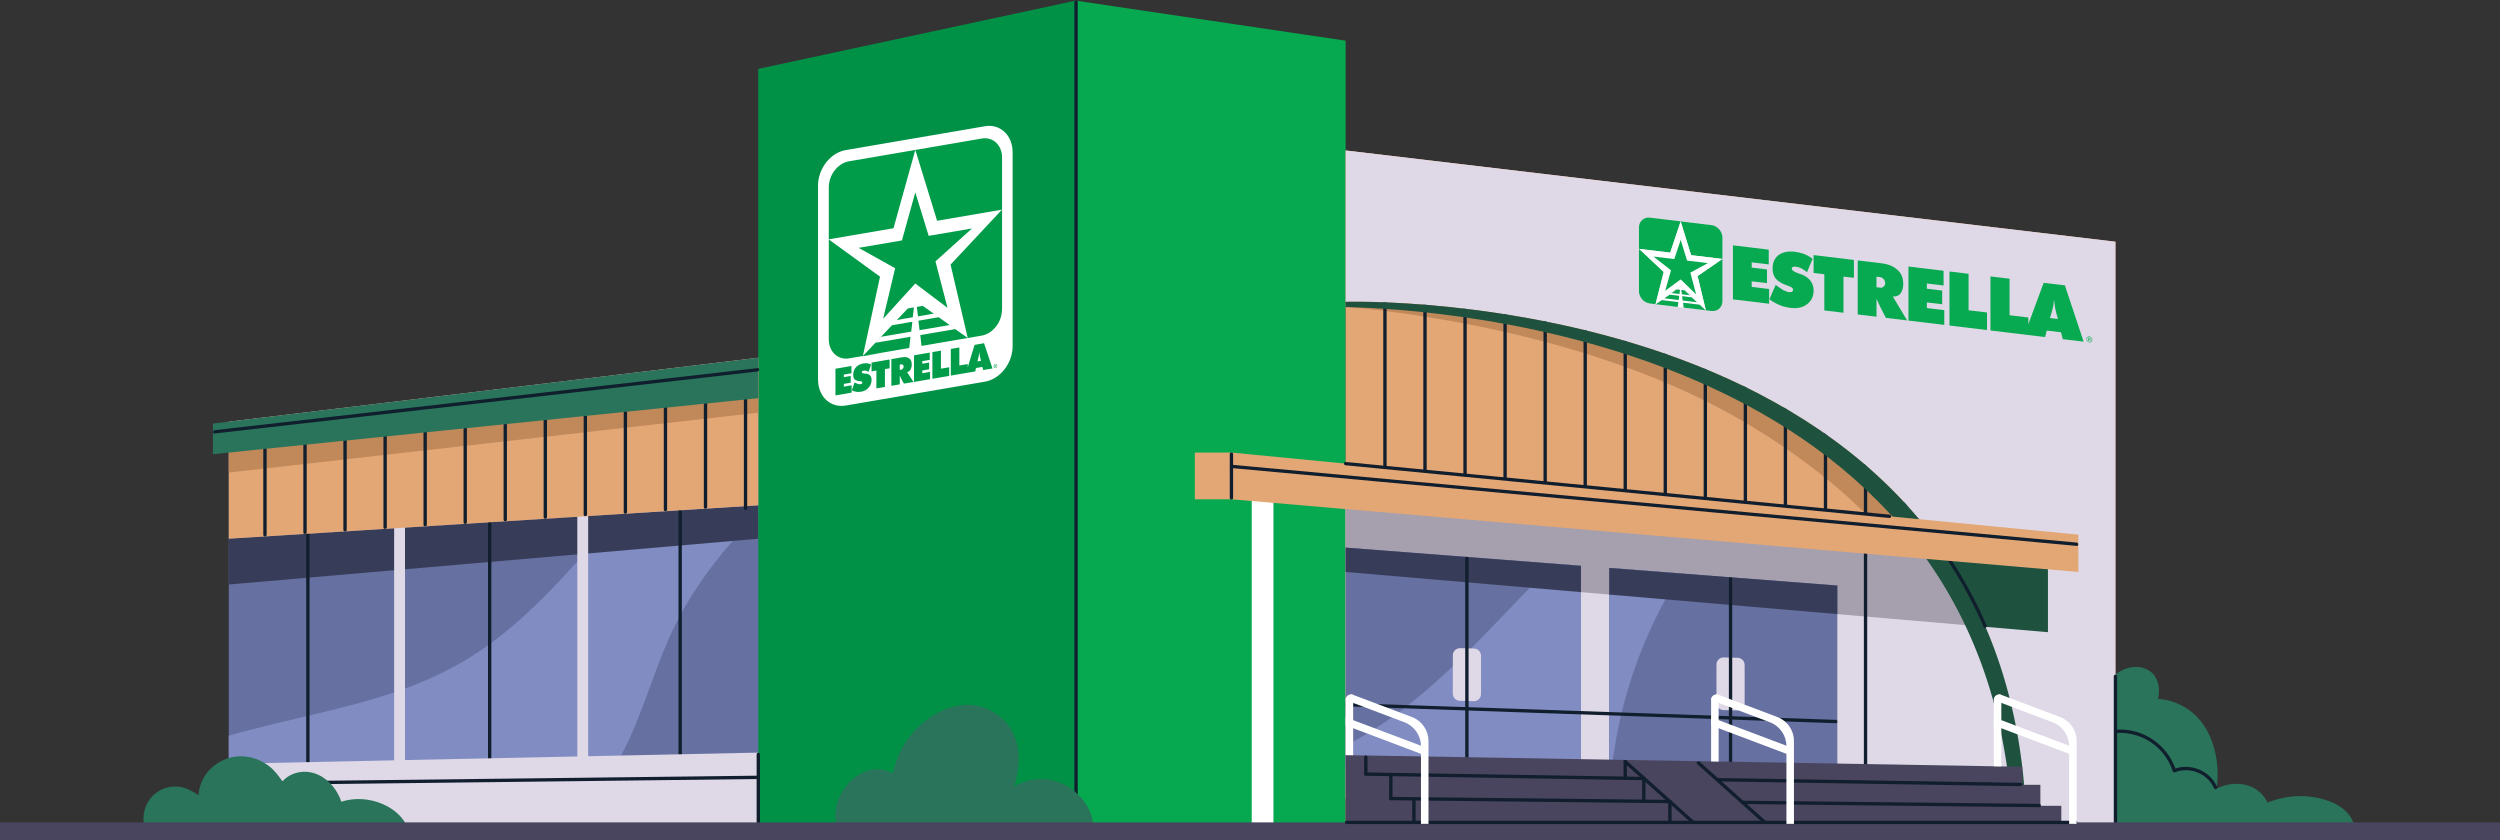 <?xml version="1.0" encoding="UTF-8"?><svg id="Layer_1" xmlns="http://www.w3.org/2000/svg" xmlns:xlink="http://www.w3.org/1999/xlink" viewBox="0 0 688.02 231.23"><rect x="0" y="0" width="688.02" height="231.23" fill="#333333" stroke="none"/><defs><style>.cls-1{fill:#07aa50;}.cls-2{fill:none;}.cls-3{fill:#41904b;}.cls-4{fill:#009147;}.cls-5{fill:#808cc2;}.cls-6{fill:#dfd8e6;}.cls-7{fill:#6670a1;}.cls-8{fill:#07a950;}.cls-9{fill:#e3a776;}.cls-10{fill:#039547;}.cls-11{fill:#1e523f;}.cls-12{fill:#101e2d;}.cls-13{fill:#373d59;}.cls-14{fill:#49455e;}.cls-15{fill:#fff;}.cls-16{fill:#a69fad;}.cls-17{fill:#c18859;}.cls-18{fill:#009c49;}.cls-19{fill:#29745a;}.cls-20{clip-path:url(#clippath);}</style><clipPath id="clippath"><rect class="cls-2" width="688.02" height="231.23"/></clipPath></defs><g class="cls-20"><path class="cls-19" d="M646.62,224.47c-1.31-1.82-3.28-3.06-5.34-3.88-2.1-.83-4.35-1.3-6.6-1.45-2.26-.15-4.55.03-6.76.53-1.33.3-2.63.71-3.89,1.23-.87-1.97-2.57-3.6-4.54-4.42-3.06-1.28-6.5-.86-9.45.51.24-1.7.32-3.41.24-5.11-.16-3.62-1.02-7.28-2.72-10.5-.81-1.55-1.83-2.99-3.06-4.22-1.18-1.19-2.56-2.19-4.05-2.97-2.04-1.06-4.29-1.7-6.57-1.85.07-.26.12-.53.17-.8.41-2.51-.23-5.35-2.42-6.86-2.24-1.55-5.2-1.4-7.56-.24-2.53,1.25-4.56,3.46-6.03,5.83-.03.05-.06.1-.08.14v38.76h70.21c.04-1.68-.59-3.37-1.56-4.72"/><path class="cls-12" d="M610.13,216.51c-1.44-3.41-5.18-5.56-8.82-5.47-1.04.03-2.08.23-3.04.64.19.11.38.21.57.32-1.86-5.76-6.89-10.12-12.9-11.04-1.77-.27-3.56-.25-5.32.05-.58.1-.34.99.24.89,5.76-1,11.73,1.48,15.07,6.27.87,1.25,1.56,2.62,2.02,4.07.07.21.33.42.57.32,3.13-1.31,6.9-.39,9.24,2.02.67.69,1.2,1.5,1.58,2.39.1.23.43.28.63.16.24-.14.26-.4.16-.63"/><polygon class="cls-7" points="62.96 230.41 218.48 230.41 218.48 97.27 62.96 116.05 62.96 230.41"/><path class="cls-5" d="M205.04,112.15c-7.3,3.89-13.92,8.94-20.01,14.52-12.03,11.02-22.06,23.98-33.42,35.66-5.52,5.67-11.37,11.06-17.84,15.65-7.2,5.11-15.13,8.97-23.44,11.92-15.44,5.48-31.69,8.01-47.38,12.58v15.04c11.46.9,22.92,1.72,34.39,2.37,10.5.59,21,1.03,31.51,1.26,5.31.12,10.63.18,15.95.18,4.64,0,9.6.34,14.1-1.01,4.81-1.44,7.8-5.23,10.31-9.36,2.38-3.92,4.31-8.1,6.04-12.35,3.44-8.46,6.08-17.24,10.04-25.48,7.08-14.74,17.95-27.26,30.26-37.89.97-.84,1.94-1.66,2.93-2.47v-26.27c-4.64,1.48-9.15,3.37-13.44,5.65"/><polygon class="cls-13" points="62.96 148.26 62.96 160.86 208.68 148.26 208.68 139.07 62.96 148.26"/><path class="cls-12" d="M134.3,143.73v64.96c0,.59.92.59.92,0v-64.96c0-.59-.92-.59-.92,0"/><path class="cls-12" d="M84.27,146.97v62.78c0,.59.92.59.92,0v-62.78c0-.59-.92-.59-.92,0"/><path class="cls-12" d="M186.73,140.53v67.05c0,.59.92.59.92,0v-67.05c0-.59-.92-.59-.92,0"/><rect class="cls-6" x="158.88" y="139.65" width="2.99" height="69.16"/><rect class="cls-6" x="108.47" y="140.74" width="2.99" height="69.16"/><polygon class="cls-6" points="211.13 228.37 62.96 228.37 62.96 210.2 211.13 207.07 211.13 228.37"/><path class="cls-12" d="M63.36,216.1c18.95-.22,37.9-.44,56.85-.67,18.85-.22,37.71-.44,56.56-.66,10.64-.12,21.27-.25,31.91-.38.59,0,.59-.92,0-.92-18.95.22-37.9.44-56.85.67-18.85.22-37.71.44-56.56.66-10.64.12-21.27.25-31.91.38-.59,0-.59.93,0,.92"/><path class="cls-19" d="M113.32,228.23c-.34,0-.69,0-1.03,0-1.01-3.29-4.02-5.7-7.09-7-3.55-1.5-7.59-1.77-11.26-.59-.54-1.56-1.32-3.02-2.39-4.31-1.12-1.36-2.53-2.49-4.16-3.19-1.57-.68-3.31-.91-5.01-.62-1.78.3-3.45,1.16-4.63,2.53-.73-1.03-1.48-2.06-2.36-2.98-.83-.88-1.79-1.63-2.84-2.23-2.04-1.18-4.41-1.79-6.77-1.69-4.6.2-8.92,3.2-10.49,7.55-.37,1.02-.59,2.1-.67,3.18-.62-.47-1.28-.89-1.97-1.25-1.12-.58-2.35-1.02-3.61-1.14-1.09-.11-2.2,0-3.25.31-2.11.62-3.95,2.03-5.07,3.93-1.25,2.12-1.56,4.74-.91,7.1.25.27.51.54.78.8,3.93.02,7.86,0,11.79,0h14.82c9.83,0,19.67,0,29.5,0,5.09,0,10.18,0,15.28,0,.02.07.05.13.07.2.06.2.41.12.36-.09,0-.04-.02-.08-.03-.12.32,0,.64,0,.96,0,.25,0,.21-.39-.04-.39"/><polygon class="cls-8" points="370.33 230.41 296.04 230.41 296.04 .18 370.33 11.2 370.33 230.41"/><polygon class="cls-4" points="208.68 230.41 296.04 230.41 296.04 .18 208.68 18.96 208.68 230.41"/><polygon class="cls-9" points="370.33 41.41 582.19 66.52 582.19 230.41 370.33 230.41 370.33 41.41"/><path class="cls-17" d="M370.33,84.5s47.57,3.04,90.62,21.91c33.51,14.69,52.45,35.05,52.45,35.05l9.06.88s-40.13-42.71-72.63-53.78c-32.5-11.07-79.51-4.06-79.51-4.06"/><polygon class="cls-6" points="573.21 218.37 370.33 219.77 370.33 136.73 573.21 147.44 573.21 218.37"/><polygon class="cls-16" points="370.33 136.73 370.33 157.41 565.45 174.14 565.45 154.48 370.33 136.73"/><path class="cls-12" d="M512.95,151.93v68.27c0,.59.92.59.92,0v-68.27c0-.59-.92-.59-.92,0"/><path class="cls-12" d="M380.69,80.39v52.25c0,.59.92.59.92,0v-52.25c0-.59-.92-.59-.92,0"/><path class="cls-12" d="M391.71,81.42v52.25c0,.59.92.59.92,0v-52.25c0-.59-.92-.59-.92,0"/><path class="cls-12" d="M402.73,82.44v52.25c0,.59.92.59.92,0v-52.25c0-.59-.92-.59-.92,0"/><path class="cls-12" d="M413.75,83.46v52.25c0,.59.92.59.92,0v-52.25c0-.59-.92-.59-.92,0"/><path class="cls-12" d="M424.78,84.48v52.25c0,.59.92.59.92,0v-52.25c0-.59-.92-.59-.92,0"/><path class="cls-12" d="M435.8,85.5v52.25c0,.59.92.59.92,0v-52.25c0-.59-.92-.59-.92,0"/><path class="cls-12" d="M446.82,86.52v52.25c0,.59.92.59.92,0v-52.25c0-.59-.92-.59-.92,0"/><path class="cls-12" d="M457.84,87.54v52.25c0,.59.92.59.92,0v-52.25c0-.59-.92-.59-.92,0"/><path class="cls-12" d="M468.86,88.56v52.25c0,.59.92.59.92,0v-52.25c0-.59-.92-.59-.92,0"/><path class="cls-12" d="M479.88,89.58v52.25c0,.59.92.59.92,0v-52.25c0-.59-.92-.59-.92,0"/><path class="cls-12" d="M490.9,90.6v52.25c0,.59.92.59.92,0v-52.25c0-.59-.92-.59-.92,0"/><path class="cls-12" d="M501.93,91.62v52.25c0,.59.92.59.92,0v-52.25c0-.59-.92-.59-.92,0"/><path class="cls-12" d="M512.95,92.64v52.25c0,.59.92.59.92,0v-52.25c0-.59-.92-.59-.92,0"/><path class="cls-12" d="M523.97,93.66v52.25c0,.59.92.59.92,0v-52.25c0-.59-.92-.59-.92,0"/><path class="cls-6" d="M370.33,83.05s186.55-5.71,187.36,147.36h24.49V66.52l-211.86-25.11v41.64Z"/><path class="cls-11" d="M557.63,226.33h-3.83c-6.52-132.68-157.8-141.31-183.46-141.82v-1.45s183.22-5.62,187.3,143.28"/><path class="cls-11" d="M565.45,154.48v19.66l-19.05-1.63c-3.27-7.56-7.15-14.47-11.54-20.81l30.59,2.78Z"/><path class="cls-12" d="M535.97,154.15c2.98,4.52,5.66,9.24,8,14.12.68,1.42,1.34,2.85,1.97,4.3.24.54,1.03.07.79-.46-2.19-5.03-4.71-9.92-7.56-14.61-.78-1.28-1.59-2.56-2.41-3.81-.32-.49-1.12-.03-.79.46"/><path class="cls-12" d="M582.65,226.99v-40.87c0-.59-.92-.59-.92,0v40.87c0,.59.92.59.92,0"/><rect class="cls-6" x="563.61" y="154.48" width="3.67" height="75.93"/><rect class="cls-15" x="344.49" y="137.03" width="5.97" height="93.38"/><polygon class="cls-7" points="370.33 150.71 435.1 155.71 435.1 211.7 370.33 211.02 370.33 150.71"/><path class="cls-5" d="M427.55,155.13c-6.87,6.78-13.42,13.89-20.18,20.78-7.81,7.95-15.96,15.65-25.11,22.07-3.82,2.68-7.8,5.09-11.93,7.23v5.81l64.77.69v-56l-7.55-.58Z"/><polygon class="cls-7" points="505.65 161.15 505.65 212.45 442.86 211.78 442.86 156.3 505.65 161.15"/><path class="cls-5" d="M442.86,156.3v55.48h.69c.32-2.95.75-5.88,1.29-8.81,1.48-8.06,3.75-15.97,6.75-23.59,2.96-7.51,6.62-14.74,10.92-21.57l-19.65-1.51Z"/><polygon class="cls-13" points="370.33 150.71 435.1 155.71 435.1 162.96 370.33 157.41 370.33 150.71"/><polygon class="cls-13" points="505.65 161.15 505.65 169.01 442.86 163.63 442.86 156.3 505.65 161.15"/><path class="cls-12" d="M370.79,194.4c17.53.6,35.06,1.21,52.59,1.81,17.44.6,34.88,1.2,52.32,1.8,9.84.34,19.68.68,29.51,1.02.59.02.59-.9,0-.92-17.53-.6-35.06-1.21-52.59-1.81-17.44-.6-34.88-1.2-52.32-1.8-9.84-.34-19.67-.68-29.51-1.01-.59-.02-.59.9,0,.92"/><path class="cls-6" d="M474.4,180.93l3.82.1c1.07.03,1.92.9,1.92,1.97v10.55c0,1.11-.91,2-2.02,1.97l-3.82-.1c-1.07-.03-1.92-.9-1.92-1.97v-10.55c0-1.11.91-2,2.02-1.97"/><path class="cls-6" d="M401.85,178.38l3.82.1c1.07.03,1.92.9,1.92,1.97v10.55c0,1.11-.91,2-2.02,1.97l-3.82-.1c-1.07-.03-1.92-.9-1.92-1.97v-10.55c0-1.11.91-2,2.02-1.97"/><path class="cls-12" d="M403.24,153.67v57.35c0,.59.92.59.92,0v-57.35c0-.59-.92-.59-.92,0"/><path class="cls-12" d="M475.8,159.31v53.75c0,.59.92.59.92,0v-53.75c0-.59-.92-.59-.92,0"/><polygon class="cls-14" points="567.29 221.76 567.29 226.33 370.33 226.33 370.33 207.82 556.53 211.02 556.53 215.98 561.53 215.98 561.53 221.76 567.29 221.76"/><path class="cls-12" d="M472.58,215.04c10.89.17,21.78.35,32.67.52,10.8.17,21.6.34,32.39.51,6.14.1,12.29.19,18.43.29.59.01.59-.91,0-.92-10.89-.17-21.77-.34-32.66-.52-10.8-.17-21.6-.34-32.4-.51-6.15-.1-12.29-.19-18.44-.29-.59-.01-.59.91,0,.92"/><path class="cls-12" d="M375.88,213.5c9.99.16,19.98.32,29.97.48,9.94.16,19.88.32,29.82.47,5.61.09,11.21.18,16.82.27.59,0,.59-.91,0-.92-9.99-.16-19.98-.32-29.97-.48-9.94-.16-19.88-.32-29.82-.47-5.61-.09-11.21-.18-16.82-.27-.59,0-.59.91,0,.92"/><path class="cls-12" d="M479.55,221.27c10.65.11,21.3.23,31.96.35,10.6.11,21.2.23,31.79.34,5.98.06,11.96.13,17.93.19.59,0,.59-.91,0-.92-10.65-.11-21.3-.23-31.96-.34-10.6-.11-21.2-.23-31.79-.34-5.98-.06-11.96-.13-17.93-.19-.59,0-.59.91,0,.92"/><path class="cls-12" d="M382.74,220.23c10.02.11,20.04.22,30.06.32,9.97.11,19.94.21,29.9.32,5.62.06,11.25.12,16.87.18.59,0,.59-.91,0-.92-10.02-.11-20.04-.22-30.06-.32-9.97-.11-19.94-.22-29.9-.32-5.62-.06-11.25-.12-16.87-.18-.59,0-.59.91,0,.92"/><polygon class="cls-9" points="62.96 116.05 62.96 148.26 208.68 139.07 208.68 98.45 62.96 116.05"/><polygon class="cls-17" points="62.96 118.4 62.96 130.04 208.68 113.58 208.68 101.77 62.96 118.4"/><path class="cls-12" d="M204.72,100.6v39.31c0,.59.92.59.92,0v-39.31c0-.59-.92-.59-.92,0"/><path class="cls-12" d="M193.7,104.05v35.51c0,.59.92.59.92,0v-35.51c0-.59-.92-.59-.92,0"/><path class="cls-12" d="M182.68,104.68v35.57c0,.59.92.59.92,0v-35.57c0-.59-.92-.59-.92,0"/><path class="cls-12" d="M171.65,104.68v36.26c0,.59.92.59.92,0v-36.26c0-.59-.92-.59-.92,0"/><path class="cls-12" d="M160.63,105.31v36.31c0,.59.92.59.92,0v-36.31c0-.59-.92-.59-.92,0"/><path class="cls-12" d="M149.61,108.74v33.58c0,.59.92.59.92,0,0-4.69,0-9.39,0-14.08v-19.5c0-.59-.92-.59-.92,0"/><path class="cls-12" d="M138.59,109.37v33.65c0,.59.92.59.92,0v-24.49c0-3.06,0-6.11,0-9.17,0-.59-.92-.59-.92,0"/><path class="cls-12" d="M127.57,111.1v32.64c0,.59.92.59.92,0v-32.64c0-.59-.92-.59-.92,0"/><path class="cls-12" d="M116.55,111.73v32.68c0,.59.92.59.92,0v-32.68c0-.59-.92-.59-.92,0"/><path class="cls-12" d="M105.53,113.47v31.64c0,.59.92.59.92,0v-31.64c0-.59-.92-.59-.92,0"/><path class="cls-12" d="M94.5,114.1v31.71c0,.59.92.59.92,0v-31.71c0-.59-.92-.59-.92,0"/><path class="cls-12" d="M83.48,115.98v30.53c0,.59.92.59.92,0v-30.53c0-.59-.92-.59-.92,0"/><path class="cls-12" d="M72.46,116.61v30.59c0,.59.92.59.92,0v-30.59c0-.59-.92-.59-.92,0"/><polygon class="cls-19" points="208.68 98.45 208.68 109.58 58.6 125 58.6 116.57 208.68 98.45"/><polygon class="cls-9" points="571.98 157.41 338.9 137.41 338.9 124.55 571.98 147.14 571.98 157.41"/><rect class="cls-9" x="328.83" y="124.55" width="10.07" height="12.86"/><path class="cls-12" d="M338.44,124.96v12.08c0,.59.92.59.92,0v-12.08c0-.59-.92-.59-.92,0"/><path class="cls-12" d="M370.33,128.05c1.34.13,2.68.26,4.02.39,3.63.35,7.25.7,10.88,1.06,5.38.52,10.76,1.04,16.14,1.56,6.54.63,13.08,1.27,19.63,1.9,7.16.69,14.33,1.39,21.49,2.08,7.26.7,14.51,1.41,21.77,2.11,6.74.65,13.49,1.31,20.23,1.96,5.72.55,11.43,1.11,17.15,1.66,4.1.4,8.19.79,12.29,1.19,1.94.19,3.88.43,5.83.57.08,0,.17.02.25.02.59.06.58-.86,0-.92-1.34-.13-2.68-.26-4.02-.39-3.63-.35-7.25-.7-10.88-1.05-5.38-.52-10.76-1.04-16.14-1.56-6.54-.63-13.08-1.27-19.63-1.9-7.17-.69-14.33-1.39-21.5-2.08-7.26-.7-14.51-1.41-21.77-2.11-6.74-.65-13.49-1.31-20.23-1.96-5.72-.56-11.44-1.11-17.15-1.66-4.1-.4-8.19-.79-12.29-1.19-1.94-.19-3.88-.43-5.83-.56-.08,0-.17-.02-.25-.02-.59-.06-.58.86,0,.92"/><path class="cls-12" d="M295.68.59v229.14c0,.59.92.59.92,0V.59c0-.59-.92-.59-.92,0"/><path class="cls-12" d="M59.08,119.3c19.47-2.22,38.93-4.45,58.4-6.67,19.37-2.21,38.73-4.43,58.1-6.64,10.97-1.25,21.94-2.51,32.9-3.76.58-.07.59-.99,0-.92-19.47,2.22-38.93,4.45-58.4,6.67-19.37,2.21-38.73,4.43-58.1,6.64-10.97,1.25-21.94,2.51-32.9,3.76-.58.07-.59.99,0,.92"/><path class="cls-12" d="M571.51,149.32c-30.37-2.8-60.73-5.6-91.1-8.39-30.21-2.78-60.43-5.57-90.64-8.35-16.96-1.56-33.91-3.12-50.87-4.69-.59-.05-.58.86,0,.92,30.37,2.8,60.73,5.6,91.1,8.39,30.21,2.78,60.42,5.57,90.64,8.35,16.96,1.56,33.91,3.12,50.87,4.69.59.06.59-.86,0-.92"/><path class="cls-12" d="M208.23,207.59v18.74c0,.59.92.59.92,0v-18.74c0-.59-.92-.59-.92,0"/><path class="cls-19" d="M300.89,226.92c-.31-2.97-1.77-5.75-3.82-7.89-1.9-1.99-4.36-3.45-7.02-4.16-2.74-.73-5.65-.57-8.33.35-.9.31-1.78.71-2.61,1.18.33-1.02.6-2.06.82-3.11.53-2.61.65-5.33.11-7.94-.47-2.33-1.48-4.51-3.03-6.32-1.41-1.66-3.21-3-5.21-3.88-2.12-.93-4.42-1.31-6.72-1.11-2.62.22-5.15,1.11-7.43,2.38-2.07,1.15-3.95,2.62-5.59,4.32-1.63,1.69-3.02,3.62-4.1,5.7-1.05,2.02-1.8,4.2-2.24,6.43-.74-.41-1.54-.74-2.36-.94-1.49-.37-3.06-.29-4.53.15-3.02.91-5.51,3.21-7.09,5.88-1.62,2.74-2.41,6.16-1.41,9.26.4,1.25,1.09,2.42,1.98,3.39h68.27c.35-1.19.45-2.45.32-3.69"/><rect class="cls-14" y="226.33" width="688.02" height="4.9"/><path class="cls-12" d="M370.59,226.79h200.65c.59,0,.59-.92,0-.92h-200.65c-.59,0-.59.92,0,.92"/><path class="cls-15" d="M470.91,192.66h0s16.17,6.11,16.17,6.11c2.74,1.03,4.56,3.66,4.56,6.59v21.38h2.07v-22.82c0-2.93-1.82-5.55-4.56-6.59l-16.17-6.1c-1-.38-2.07.36-2.07,1.43"/><path class="cls-15" d="M470.91,192.66v16.9l2.07.04v-18.37c-1-.38-2.07.36-2.07,1.43"/><polygon class="cls-15" points="470.91 197.42 470.91 199.64 491.64 207.46 493.71 206.01 470.91 197.42"/><path class="cls-15" d="M370.33,192.66h0s16.17,6.11,16.17,6.11c2.74,1.03,4.56,3.66,4.56,6.59v21.38h2.07v-22.82c0-2.93-1.82-5.55-4.56-6.59l-16.17-6.1c-1-.38-2.07.36-2.07,1.43"/><path class="cls-15" d="M370.33,192.66v15.16l2.07.03v-16.63c-1-.38-2.07.36-2.07,1.43"/><polygon class="cls-15" points="370.33 197.42 370.33 199.64 391.06 207.46 393.13 206.01 370.33 197.42"/><path class="cls-12" d="M446.95,209.92c4.84,4.33,9.68,8.66,14.51,12.99,1.36,1.22,2.72,2.43,4.08,3.65.44.39,1.09-.25.65-.65-4.84-4.33-9.68-8.66-14.51-12.99-1.36-1.22-2.72-2.43-4.08-3.65-.44-.39-1.09.25-.65.65"/><path class="cls-12" d="M467.07,210.27c4.76,4.26,9.52,8.51,14.27,12.77,1.35,1.2,2.69,2.41,4.04,3.61.44.39,1.09-.25.65-.65l-14.27-12.77c-1.35-1.2-2.69-2.41-4.04-3.61-.44-.39-1.09.25-.65.65"/><path class="cls-12" d="M446.82,209.6v4.58c0,.59.92.59.92,0v-4.58c0-.59-.92-.59-.92,0"/><path class="cls-12" d="M451.93,214.23v6.34c0,.59.92.59.92,0v-6.34c0-.59-.92-.59-.92,0"/><path class="cls-12" d="M459.11,220.6v5.73c0,.59.92.59.92,0v-5.73c0-.59-.92-.59-.92,0"/><path class="cls-12" d="M375.42,208.36v4.64c0,.59.92.59.92,0v-4.64c0-.59-.92-.59-.92,0"/><path class="cls-12" d="M382.31,213.15v6.62c0,.59.92.59.92,0v-6.62c0-.59-.92-.59-.92,0"/><path class="cls-12" d="M388.66,219.94v6.39c0,.59.92.59.92,0v-6.39c0-.59-.92-.59-.92,0"/><path class="cls-15" d="M548.71,192.66h0s16.17,6.11,16.17,6.11c2.74,1.03,4.56,3.66,4.56,6.59v21.38h2.07v-22.82c0-2.93-1.82-5.55-4.56-6.59l-16.17-6.1c-1-.38-2.07.36-2.07,1.43"/><path class="cls-15" d="M548.71,192.66v18.22l2.07.03v-19.69c-1-.38-2.07.36-2.07,1.43"/><polygon class="cls-15" points="548.71 197.42 548.71 199.64 569.43 207.46 571.51 206.01 548.71 197.42"/><path class="cls-8" d="M455.61,83.72l2.27-8.88-6.78-6.35,8.56,1.03,2.88-8.6-8.47-1.02c-1.66-.2-3.01,1-3.01,2.67v17.56c0,.57.16,1.13.44,1.62.05.09.11.18.16.26.17.25.38.49.61.69.13.11.26.21.4.3.38.25.82.43,1.28.5.04,0,.08.01.13.02l1.61.19h-.05Z"/><path class="cls-8" d="M471.01,61.96l-8.48-1.02,2.88,9.29,8.61,1.04v-5.91c0-1.67-1.35-3.19-3.01-3.4"/><path class="cls-8" d="M469.46,85.39l1.55.19s.08,0,.13.01c.44.03.85-.03,1.22-.17.05-.02.11-.04.16-.07.1-.05.2-.1.29-.16.12-.07.23-.15.33-.25.1-.09.2-.19.28-.3.06-.07.11-.15.16-.22.28-.43.44-.94.44-1.52v-11.65l-6.83,4.7,2.27,9.42Z"/><polygon class="cls-15" points="463.19 83.31 467.81 83.87 467.06 83.18 463.09 82.7 462.94 81.52 465.62 81.84 464.96 81.23 462.88 80.98 462.73 79.8 463.52 79.9 462.54 78.99 461.55 79.66 462.34 79.76 462.19 80.9 460.11 80.65 459.45 81.1 462.14 81.42 461.98 82.56 458.01 82.08 457.26 82.6 461.89 83.15 461.71 84.46 455.67 83.73 455.67 83.73 469.46 85.39 463.36 84.65 463.19 83.31"/><polygon class="cls-3" points="457.1 82.71 455.61 83.72 455.67 83.73 457.1 82.71"/><polygon class="cls-8" points="455.67 83.73 461.71 84.46 461.89 83.15 457.26 82.6 457.1 82.71 455.67 83.73"/><polygon class="cls-8" points="461.98 82.56 462.14 81.42 459.45 81.1 458.01 82.08 461.98 82.56"/><polygon class="cls-8" points="462.19 80.9 462.34 79.76 461.55 79.66 460.11 80.65 462.19 80.9"/><polygon class="cls-8" points="463.19 83.31 463.36 84.65 469.46 85.39 467.81 83.87 463.19 83.31"/><polygon class="cls-8" points="462.94 81.52 463.09 82.7 467.06 83.18 465.62 81.84 462.94 81.52"/><polygon class="cls-8" points="462.73 79.8 462.88 80.98 464.96 81.23 463.52 79.9 462.73 79.8"/><path class="cls-15" d="M474.02,71.26l-8.61-1.04-2.88-9.29-2.88,8.6-8.56-1.03,6.78,6.35-2.27,8.88,1.55-1.14h.09s.72-.5.72-.5h-.11s1.35-1.01,1.35-1.01l.15.02.64-.46-.17-.02,1.35-1,.21.03,1.15-.82,1.16,1.1.2.02,1.35,1.32-.15-.02.64.61h.13s1.35,1.34,1.35,1.34h-.08s.73.68.73.68h.05s1.55,1.52,1.55,1.52l-2.27-9.42,6.83-4.7ZM462.54,76.52l-3.6,2.46,1.35-4.77-4.09-3.2,4.85.58,1.5-4.47,1.5,4.83,4.85.58-4.09,2.21,1.35,5.09-3.6-3.33Z"/><polygon class="cls-15" points="465.62 81.84 465.74 81.86 465.09 81.25 464.96 81.23 465.62 81.84"/><polygon class="cls-15" points="467.81 83.87 467.86 83.88 467.14 83.18 467.06 83.18 467.81 83.87"/><polygon class="cls-15" points="462.54 78.99 463.52 79.9 463.69 79.92 462.54 78.82 461.39 79.64 461.55 79.66 462.54 78.99"/><polygon class="cls-15" points="458.01 82.08 457.98 82.08 457.25 82.59 457.26 82.6 458.01 82.08"/><polygon class="cls-15" points="460.11 80.65 460 80.63 459.36 81.09 459.45 81.1 460.11 80.65"/><polygon class="cls-15" points="457.25 82.6 457.16 82.58 455.61 83.72 457.1 82.71 457.25 82.6"/><polygon class="cls-15" points="457.26 82.6 457.25 82.59 457.1 82.71 457.26 82.6"/><polygon class="cls-15" points="459.21 81.07 457.86 82.07 457.98 82.08 459.36 81.09 459.21 81.07"/><polygon class="cls-15" points="459.45 81.1 459.36 81.09 457.98 82.08 458.01 82.08 459.45 81.1"/><polygon class="cls-15" points="461.18 79.62 459.83 80.61 460 80.63 461.39 79.64 461.18 79.62"/><polygon class="cls-8" points="461.55 79.66 461.39 79.64 460 80.63 460.11 80.65 461.55 79.66"/><polygon class="cls-15" points="467.86 83.88 469.46 85.39 467.91 83.88 467.86 83.88"/><polygon class="cls-15" points="467.81 83.87 469.46 85.39 467.86 83.88 467.81 83.87"/><polygon class="cls-15" points="467.21 83.19 465.86 81.87 465.74 81.86 467.14 83.19 467.21 83.19"/><polygon class="cls-15" points="467.06 83.18 467.13 83.19 465.74 81.86 465.62 81.84 467.06 83.18"/><polygon class="cls-15" points="465.24 81.27 463.9 79.94 463.69 79.92 465.09 81.25 465.24 81.27"/><polygon class="cls-8" points="464.96 81.23 465.09 81.25 463.69 79.92 463.52 79.9 464.96 81.23"/><polygon class="cls-8" points="462.54 66.02 460.77 71.3 455.05 70.61 459.87 74.38 458.29 80.01 462.54 76.9 466.79 81.03 465.2 75.03 470.02 72.41 464.3 71.72 462.54 66.02"/><polygon class="cls-1" points="476.92 82.39 476.92 67.52 486.77 68.71 486.77 72.77 482.08 72.2 482.08 73.65 486.29 74.16 486.29 77.92 482.08 77.42 482.08 78.96 486.87 79.54 486.87 83.59 476.92 82.39"/><path class="cls-1" d="M486.96,82.35l1.72-3.94c.77.57,1.44,1.04,2.01,1.4.57.26,1.15.52,1.63.58.38.05.67-.01.86-.09.19-.17.29-.35.29-.54,0-.48-.48-.83-1.53-1.15-.29-.13-.57-.26-.76-.29-1.05-.42-1.91-1-2.49-1.65-.57-.75-.86-1.65-.86-2.71,0-1.64.48-2.84,1.63-3.76,1.15-.83,2.68-1.12,4.5-.91.76.09,1.62.29,2.49.59.77.29,1.63.78,2.39,1.35l-1.53,3.68c-.57-.45-1.05-.8-1.53-1.05-.57-.26-1.05-.42-1.53-.47-.38-.05-.67.02-.86.09-.19.07-.29.26-.29.45,0,.48.77.96,2.2,1.43.19.12.38.14.57.17.96.4,1.82.99,2.39,1.74.57.84.86,1.55.86,2.62,0,1.64-.57,2.92-1.82,3.84-1.15.92-2.68,1.22-4.5,1-1.05-.13-2.01-.34-2.96-.74-.96-.4-1.91-.91-2.87-1.6"/><polygon class="cls-1" points="502.07 85.43 502.07 75.48 499.11 75.12 499.11 70.2 510.21 71.54 510.21 76.46 507.34 76.12 507.34 86.07 502.07 85.43"/><polygon class="cls-1" points="525.22 88.22 525.22 73.35 534.89 74.52 534.89 78.57 530.29 78.02 530.29 79.47 534.5 79.97 534.5 83.74 530.29 83.23 530.29 84.78 535.08 85.36 535.08 89.41 525.22 88.22"/><polygon class="cls-1" points="536.51 89.59 536.51 74.71 541.77 75.35 541.77 85.39 546.84 86 546.84 90.83 536.51 89.59"/><path class="cls-1" d="M518.34,78.89c-.19.17-.38.34-.77.29l-1.15-.14v-2.9l1.15.14c.38.14.58.26.77.48.29.32.48.64.48,1.12s-.19.85-.48,1M520.92,81.62c.96.02,1.63-.29,2.1-.81.48-.72.77-1.55.77-2.61,0-1.64-.48-2.96-1.53-3.85-.96-.99-2.49-1.65-4.4-1.88l-6.6-.8v14.87s5.17.62,5.17.62v-4.92l1.15,2.46,1.43,2.78,5.84.7-3.92-6.56Z"/><path class="cls-1" d="M564.16,87.51l.48-1.58c.19-.85.38-1.4.48-1.87,0-.48.1-.96.1-1.34h.1c0,.4.1.89.19,1.39,0,.48.19,1.08.38,1.98l.48,1.7-2.2-.27ZM568.27,78.54l-5.84-.7-4.21,11.39v-1.85l-5.17-.62v-10.05l-5.26-.63v14.87s15.02,1.81,15.02,1.81l.48-1.78,3.92.47.48,1.89,5.74.69-5.16-15.5Z"/><path class="cls-1" d="M575.01,92.6c.44.05.81.45.81.91s-.37.77-.81.72c-.44-.05-.81-.45-.81-.92s.37-.76.81-.71M575.01,94.11c.37.04.66-.22.66-.62s-.29-.72-.66-.77c-.38-.04-.67.22-.67.61s.29.73.67.78M574.69,92.9l.36.04c.22.03.33.13.33.31,0,.17-.11.23-.25.23l.27.45-.16-.02-.26-.44-.16-.02v.41l-.15-.02v-.95ZM574.84,93.34l.15.02c.13.02.25.02.25-.13,0-.13-.11-.16-.21-.17l-.19-.02v.3Z"/><polygon class="cls-10" points="237.63 97.71 237.68 97.7 237.63 97.71 237.63 97.71"/><path class="cls-18" d="M270.88,35.12l-37.95,6.5c-4.16.71-7.53,5.04-7.53,9.67v52.83c0,4.63,3.37,7.8,7.53,7.09l37.95-6.5c4.16-.71,7.53-5.04,7.53-9.67v-52.83c0-4.63-3.37-7.8-7.53-7.09"/><path class="cls-15" d="M275.75,57.7l-17.85,3.06-6-19.51-6,21.56-17.85,3.06,14.14,10.27-4.72,21.82,14.43-15.25,14.43,10.31-4.73-20.2,14.14-15.11ZM251.9,78.01l-8.86,9.73,3.31-13.92-10.05-5.61,11.92-2.04,3.68-13.24,3.68,11.98,11.92-2.04-10.05,9.06,3.31,12.79-8.86-6.69Z"/><path class="cls-15" d="M248.13,100.27l-.51.09v1.43l.51-.09c.17-.03.26-.14.34-.25.13-.12.22-.32.22-.56s-.09-.37-.22-.49c-.08-.08-.17-.11-.34-.13"/><path class="cls-15" d="M274.1,100.6c0-.08-.07-.09-.13-.08l-.12.02v.2h.09c.08-.03.15-.05.15-.15"/><path class="cls-15" d="M269.59,97.59c-.04-.23-.09-.46-.09-.65h-.04c0,.2-.04.44-.04.68-.04.25-.13.55-.21.99l-.21.85.99-.17-.21-.77c-.09-.41-.17-.68-.17-.92"/><path class="cls-15" d="M273.96,100.3c-.23.04-.4.27-.4.53s.17.44.4.4c.23-.04.4-.27.4-.54s-.17-.43-.4-.39M274.1,101.06l-.16-.25-.09.02v.27h-.09s0-.62,0-.62l.22-.04c.14-.02.2.02.2.15,0,.12-.07.17-.15.2l.16.25-.1.02Z"/><polygon class="cls-15" points="246.26 88.15 246.58 88.09 249.49 84.93 249.07 85 246.26 88.15"/><polygon class="cls-15" points="254.74 84.03 254.31 84.11 257.23 86.27 257.55 86.21 254.74 84.03"/><polygon class="cls-15" points="242.16 92.73 242.33 92.7 245.24 89.54 244.97 89.59 242.16 92.73"/><polygon class="cls-15" points="258.84 87.21 258.57 87.26 261.49 89.42 261.65 89.39 258.84 87.21"/><polygon class="cls-15" points="263 90.54 266.34 93.01 263.11 90.53 263 90.54"/><polygon class="cls-15" points="237.48 97.96 237.53 97.95 237.48 97.96 237.48 97.96"/><polygon class="cls-15" points="237.47 97.96 237.48 97.96 240.81 94.35 240.69 94.37 237.47 97.96"/><path class="cls-15" d="M271.07,34.74l-38.33,6.57c-4.2.72-7.61,5.09-7.61,9.77v53.37c0,4.67,3.41,7.88,7.61,7.16l38.33-6.57c4.2-.72,7.61-5.09,7.61-9.77v-53.37c0-4.67-3.41-7.88-7.61-7.16M234.38,108.06l-4.46.76v-7.34l4.41-.76v2l-2.1.36v.71l1.89-.32v1.86l-1.89.32v.76l2.14-.37v2ZM239.05,106.68c-.51.61-1.2.97-2.01,1.11-.47.08-.9.11-1.33.04-.43-.07-.86-.19-1.29-.4l.77-2.18c.34.18.64.32.9.42.26.05.51.1.73.07.17-.03.3-.1.38-.16.09-.11.13-.21.13-.31,0-.24-.21-.34-.68-.36-.13-.03-.26-.05-.34-.04-.47-.06-.86-.24-1.11-.48-.26-.29-.39-.7-.39-1.22,0-.81.21-1.46.73-2.08.51-.57,1.2-.92,2.01-1.06.34-.06.73-.08,1.11-.05.34.04.73.16,1.07.34l-.68,2.02c-.26-.15-.47-.25-.69-.31-.26-.05-.47-.06-.68-.02-.17.03-.3.1-.39.16-.09.06-.13.17-.13.26,0,.24.34.37.99.4.09.03.17.02.26,0,.43.07.81.24,1.07.53.26.34.39.65.39,1.17,0,.81-.26,1.52-.81,2.14M244.83,101.36l-1.29.22v4.91l-2.35.4v-4.91l-1.33.23v-2.43l4.97-.85v2.43ZM248.77,105.59l-.64-1.18-.51-1.06v2.43l-2.31.4v-7.34l2.96-.51c.86-.15,1.54-.03,1.97.33.47.3.68.88.68,1.69,0,.52-.13.98-.34,1.39-.21.32-.51.56-.94.68l1.76,2.7-2.61.45ZM255.96,104.36l-4.41.76v-7.34l4.33-.74v2l-2.06.35v.71l1.88-.32v1.86l-1.88.32v.76l2.14-.37v2ZM261.23,103.45l-4.63.79v-7.34l2.36-.4v4.96l2.27-.39v2.38ZM270.57,101.85l-.21-.87-1.76.3-.21.94-6.72,1.15v-7.34l2.35-.4v4.96l2.31-.4v.91l1.88-6.19,2.61-.45,2.31,6.94-2.57.44ZM273.96,101.31c-.27.05-.49-.15-.49-.46s.23-.58.49-.63c.27-.05.49.15.49.46s-.22.59-.49.63M275.75,85.22c0,3.4-2.5,6.61-5.56,7.14l-3.85.66-12.74,2.18h0s-.33-2.98-.33-2.98l9.75-1.67-1.52-1.12-8.43,1.44-.32-2.61,5.83-1-1.34-.99-4.6.79-.32-2.6,2.01-.34-2.41-1.79-2.41,2.61,2.01-.34-.32,2.71-4.6.79-1.34,1.45,5.83-1-.32,2.72-8.42,1.44-1.51,1.64,9.74-1.67-.35,3.09h0s-12.66,2.18-12.66,2.18l5.04-.79-5.19.9.1-.1-3.87.66c-3.06.52-5.56-1.83-5.56-5.23v-41.87c0-3.4,2.5-6.61,5.56-7.13l36.57-6.27c3.06-.52,5.56,1.83,5.56,5.23v41.87Z"/></g></svg>